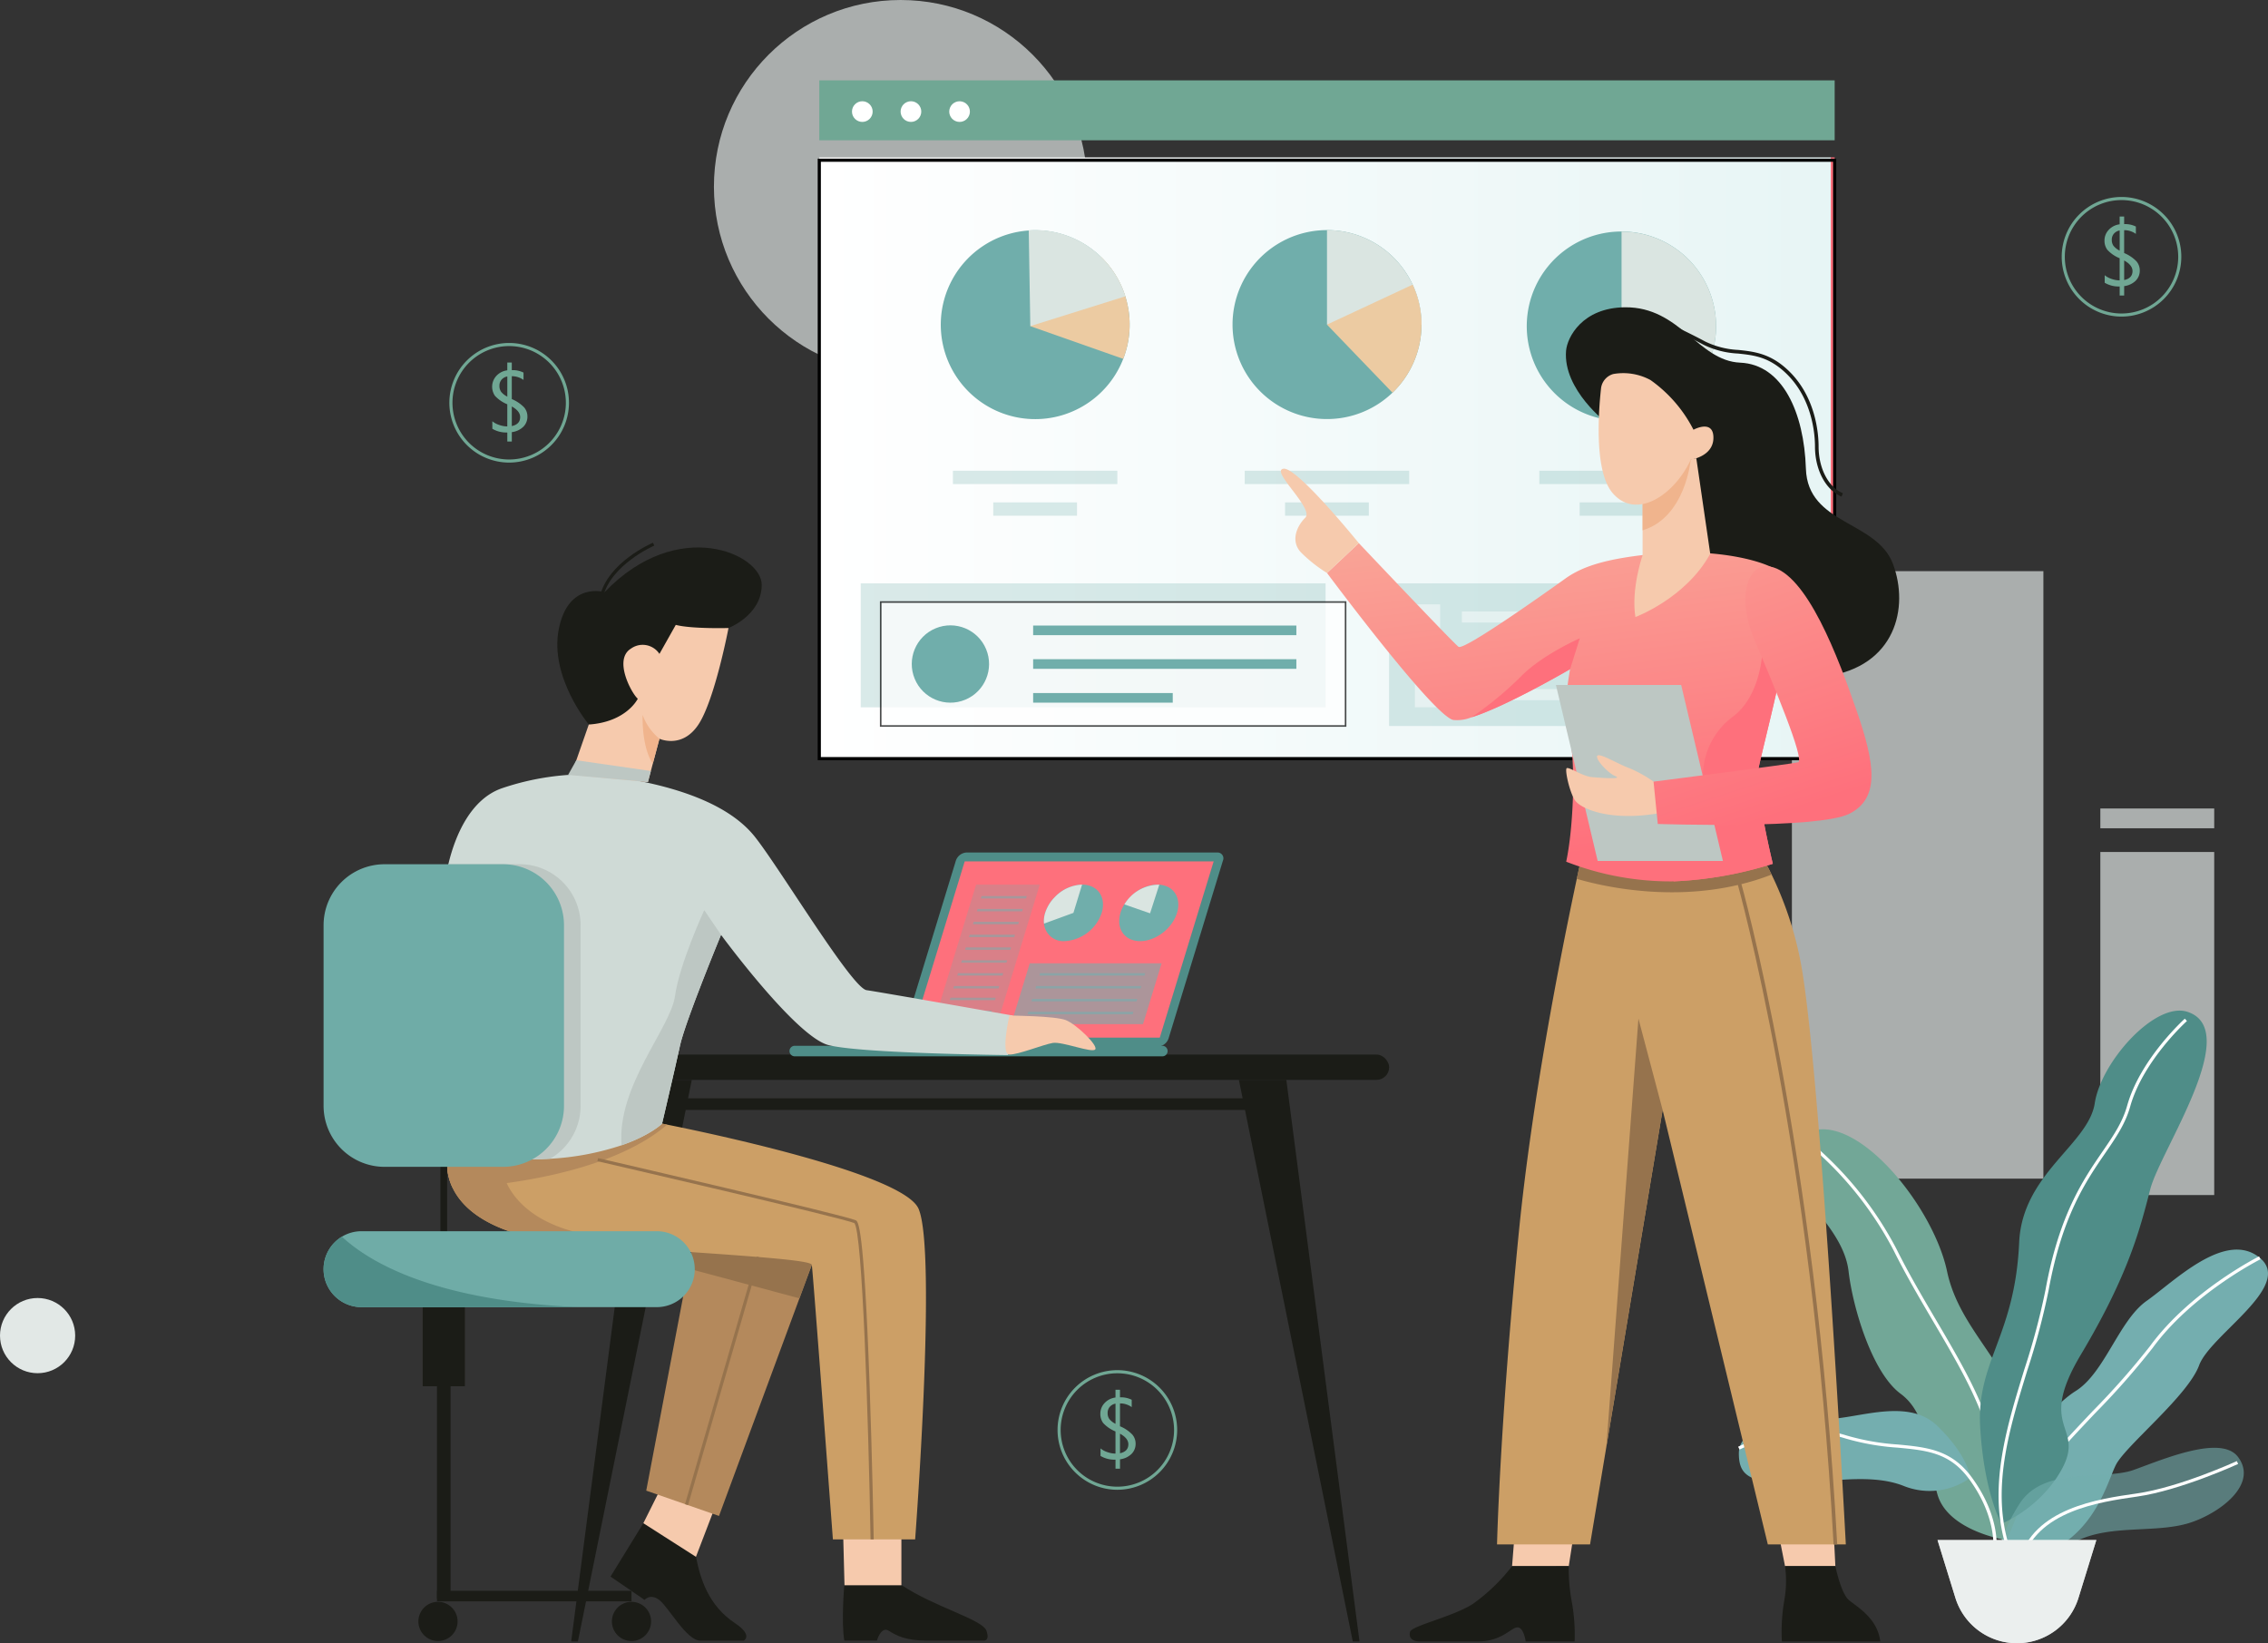 <svg xmlns="http://www.w3.org/2000/svg" xmlns:xlink="http://www.w3.org/1999/xlink" width="398.003" height="288.354" viewBox="0 0 398.003 288.354">
  <rect x="0" y="0" width="398.003" height="288.354" fill="#333333" stroke="none"/>
  <defs>
    <linearGradient id="linear-gradient" y1="0.5" x2="1" y2="0.5" gradientUnits="objectBoundingBox">
      <stop offset="0" stop-color="#fff"/>
      <stop offset="1" stop-color="#e7f5f5"/>
      <stop offset="1" stop-color="#fe707c"/>
    </linearGradient>
    <linearGradient id="linear-gradient-2" x1="-19.448" x2="-18.626" xlink:href="#linear-gradient"/>
    <linearGradient id="linear-gradient-3" x1="0.366" y1="-0.678" x2="0.63" y2="0.904" gradientUnits="objectBoundingBox">
      <stop offset="0" stop-color="#f6c5a7"/>
      <stop offset="1" stop-color="#fe707c"/>
    </linearGradient>
    <linearGradient id="linear-gradient-4" x1="-0.051" y1="-1.185" x2="0.531" y2="0.958" xlink:href="#linear-gradient-3"/>
  </defs>
  <g id="portfolio_management-img" transform="translate(-1147.264 -417.648)">
    <g id="Group_6621" data-name="Group 6621" transform="translate(1509.066 452.213)">
      <path id="Path_15856" data-name="Path 15856" d="M2996.487,611.169a10.495,10.495,0,1,1,10.495-10.495A10.507,10.507,0,0,1,2996.487,611.169Zm0-20.444a9.95,9.95,0,1,0,9.95,9.95A9.961,9.961,0,0,0,2996.487,590.724Z" transform="translate(-2985.992 -590.179)" fill="#70a794"/>
      <g id="Group_6620" data-name="Group 6620" transform="translate(7.512 3.431)">
        <path id="Path_15857" data-name="Path 15857" d="M3026.937,619.516v1.648h-.79v-1.587a4.764,4.764,0,0,1-2.627-.653V617.6a3.561,3.561,0,0,0,1.2.649,4.4,4.4,0,0,0,1.424.262v-3.888a5.956,5.956,0,0,1-2.164-1.485,2.657,2.657,0,0,1-.494-1.606,2.686,2.686,0,0,1,.752-1.9,3.115,3.115,0,0,1,1.906-.961V607.3h.79v1.337a4.2,4.2,0,0,1,2.058.425v1.291a3.455,3.455,0,0,0-2.058-.653v4.01a6.451,6.451,0,0,1,2.161,1.454,2.439,2.439,0,0,1,.581,1.6,2.474,2.474,0,0,1-.725,1.811A3.523,3.523,0,0,1,3026.937,619.516Zm-.79-6.228v-3.539a1.732,1.732,0,0,0-1.01.566,1.577,1.577,0,0,0-.372,1.059,1.775,1.775,0,0,0,.3,1.071A3.275,3.275,0,0,0,3026.147,613.289Zm.79,1.732v3.433q1.466-.319,1.466-1.58Q3028.4,615.825,3026.937,615.02Z" transform="translate(-3023.489 -607.304)" fill="#70a794"/>
      </g>
    </g>
    <g id="Group_6623" data-name="Group 6623" transform="translate(1226.12 477.833)">
      <path id="Path_15858" data-name="Path 15858" d="M1584.161,739.049a10.495,10.495,0,1,1,10.495-10.495A10.507,10.507,0,0,1,1584.161,739.049Zm0-20.444a9.95,9.95,0,1,0,9.95,9.95A9.961,9.961,0,0,0,1584.161,718.605Z" transform="translate(-1573.666 -718.06)" fill="#70a794"/>
      <g id="Group_6622" data-name="Group 6622" transform="translate(7.512 3.431)">
        <path id="Path_15859" data-name="Path 15859" d="M1614.612,747.4v1.648h-.79v-1.587a4.763,4.763,0,0,1-2.628-.653v-1.321a3.562,3.562,0,0,0,1.2.649,4.4,4.4,0,0,0,1.424.262v-3.888a5.964,5.964,0,0,1-2.165-1.485,2.817,2.817,0,0,1,.259-3.509,3.114,3.114,0,0,1,1.906-.961v-1.367h.79v1.337a4.2,4.2,0,0,1,2.058.425v1.291a3.451,3.451,0,0,0-2.058-.653v4.01a6.467,6.467,0,0,1,2.161,1.454,2.442,2.442,0,0,1,.581,1.6,2.474,2.474,0,0,1-.725,1.811A3.524,3.524,0,0,1,1614.612,747.4Zm-.79-6.228V737.63a1.731,1.731,0,0,0-1.01.566,1.578,1.578,0,0,0-.372,1.06,1.775,1.775,0,0,0,.3,1.071A3.276,3.276,0,0,0,1613.822,741.17Zm.79,1.732v3.433q1.466-.319,1.466-1.58Q1616.078,743.706,1614.612,742.9Z" transform="translate(-1611.164 -735.185)" fill="#70a794"/>
      </g>
    </g>
    <g id="Group_6625" data-name="Group 6625" transform="translate(1332.85 658.084)">
      <path id="Path_15860" data-name="Path 15860" d="M2116.907,1638.774a10.495,10.495,0,1,1,10.495-10.494A10.507,10.507,0,0,1,2116.907,1638.774Zm0-20.444a9.95,9.95,0,1,0,9.95,9.95A9.961,9.961,0,0,0,2116.907,1618.33Z" transform="translate(-2106.412 -1617.785)" fill="#70a794"/>
      <g id="Group_6624" data-name="Group 6624" transform="translate(7.512 3.431)">
        <path id="Path_15861" data-name="Path 15861" d="M2147.358,1647.122v1.648h-.79v-1.587a4.766,4.766,0,0,1-2.628-.653v-1.321a3.558,3.558,0,0,0,1.2.649,4.4,4.4,0,0,0,1.424.262v-3.888a5.959,5.959,0,0,1-2.164-1.485,2.657,2.657,0,0,1-.493-1.606,2.688,2.688,0,0,1,.752-1.9,3.113,3.113,0,0,1,1.906-.961v-1.367h.79v1.337a4.2,4.2,0,0,1,2.058.425v1.291a3.45,3.45,0,0,0-2.058-.653v4.01a6.463,6.463,0,0,1,2.16,1.454,2.441,2.441,0,0,1,.581,1.6,2.475,2.475,0,0,1-.725,1.811A3.522,3.522,0,0,1,2147.358,1647.122Zm-.79-6.228v-3.539a1.732,1.732,0,0,0-1.01.566,1.58,1.58,0,0,0-.372,1.059,1.773,1.773,0,0,0,.3,1.071A3.274,3.274,0,0,0,2146.568,1640.894Zm.79,1.732v3.433q1.465-.319,1.465-1.58Q2148.823,1643.431,2147.358,1642.626Z" transform="translate(-2143.91 -1634.91)" fill="#70a794"/>
      </g>
    </g>
    <circle id="Ellipse_13" data-name="Ellipse 13" cx="32.761" cy="32.761" r="32.761" transform="translate(1272.548 417.648)" fill="#e2e8e6" opacity="0.68"/>
    <rect id="Rectangle_631" data-name="Rectangle 631" width="19.985" height="60.199" transform="translate(1515.844 567.155)" fill="#e2e8e6" opacity="0.68"/>
    <rect id="Rectangle_632" data-name="Rectangle 632" width="19.985" height="3.47" transform="translate(1515.844 559.522)" fill="#e2e8e6" opacity="0.68"/>
    <rect id="Rectangle_633" data-name="Rectangle 633" width="44.133" height="106.6" transform="translate(1461.718 517.875)" fill="#e2e8e6" opacity="0.68"/>
    <g id="Group_6626" data-name="Group 6626" transform="translate(1452.28 594.992)">
      <path id="Path_15862" data-name="Path 15862" d="M2934.452,1566.9a20.691,20.691,0,0,1-1.411-10.908c.877-6.144,7.836-15.8,12.915-18.983s7.6-12.4,12.43-15.8,13.826-12.508,19.86-7.571-8.668,13.5-10.644,18.872-12.837,14.044-14.592,17.446S2948.607,1565.7,2934.452,1566.9Z" transform="translate(-2886.704 -1470.267)" fill="#74aeaf"/>
      <path id="Path_15863" data-name="Path 15863" d="M2933.671,1567.928c-.268-5.5,7.947-14.2,15.891-22.617a134.826,134.826,0,0,0,10.067-11.409c7.035-9.653,19.031-15.705,19.152-15.765l.248.5c-.119.06-12,6.054-18.95,15.6a135.124,135.124,0,0,1-10.113,11.463c-7.5,7.944-16,16.947-15.74,22.209Z" transform="translate(-2887.363 -1475.008)" fill="#fff"/>
      <path id="Path_15864" data-name="Path 15864" d="M2746.095,1409.514c-4.677,5.847,8.789,12.718,9.874,22.209.715,6.244,4.087,17.755,9.134,21.486s4.6,11.188,6.462,17.662,12.07,8.01,12.07,8.01a31.157,31.157,0,0,0,2.962-19.969c-2.194-11.082-11.141-16.767-13.347-27.188C2770.534,1418.9,2753.994,1399.64,2746.095,1409.514Z" transform="translate(-2736.584 -1385.974)" fill="#72a797"/>
      <path id="Path_15865" data-name="Path 15865" d="M2792.23,1477.7c-1.756-2.8-1.768-3.074-1.535-4.065.187-.8.534-2.281-.514-7.443-1.393-6.859-5.612-14.026-10.079-21.615-2.351-3.994-4.782-8.124-6.9-12.385a61.23,61.23,0,0,0-16.454-19.832l.328-.448a61.831,61.831,0,0,1,16.624,20.033c2.112,4.244,4.539,8.365,6.885,12.351,4.491,7.63,8.733,14.836,10.145,21.786,1.073,5.281.72,6.783.51,7.68-.185.788-.224.952,1.465,3.644Z" transform="translate(-2745.885 -1390.063)" fill="#fff"/>
      <path id="Path_15866" data-name="Path 15866" d="M2950.822,1303.081c-5.681-1.895-15.2,8.781-16.3,16.023s-12.725,12.358-13.266,24.44c-.741,16.539-7.5,20.8-6.84,32.363s3.73,17.007,3.73,17.007a23.237,23.237,0,0,0,9.491-7.79c6.63-9.71-4-7.735,4.444-21.89s10.424-22.218,12.179-29.021S2960.592,1306.34,2950.822,1303.081Z" transform="translate(-2871.937 -1302.86)" fill="#4f8d88"/>
      <path id="Path_15867" data-name="Path 15867" d="M2703.19,1661.059c-.012-4.946,8.668-6.756,14.1-6.1s15.141-4.169,20.738,1.262,5.76,9.107,5.76,9.107a12.191,12.191,0,0,1-11.659,1.427c-6.61-2.633-15.607-.055-22.245-.549C2704.507,1665.808,2703.2,1664.355,2703.19,1661.059Z" transform="translate(-2703.061 -1583.341)" fill="#74aeaf"/>
      <path id="Path_15868" data-name="Path 15868" d="M2973.16,1687.374c-2.983-3.944-13.174.453-18.323,2.3s-15.689-.7-19.939,5.835-3.594,10.159-3.594,10.159a17.135,17.135,0,0,0,12.2-2.708c5.86-4.036,14.685-2.01,21.047-3.965C2969.709,1697.411,2976.864,1692.269,2973.16,1687.374Z" transform="translate(-2885.445 -1609.066)" fill="#74aeaf" opacity="0.59"/>
      <path id="Path_15869" data-name="Path 15869" d="M2931.765,1401.775c-2.794-10.043.38-20.359,3.449-30.335a124.27,124.27,0,0,0,3.717-13.979c2.39-13.142,6.612-19.3,10-24.245,1.877-2.737,3.5-5.1,4.321-8.038,2.3-8.212,10.044-15.2,10.122-15.274l.37.414c-.077.068-7.7,6.955-9.957,15.009-.848,3.026-2.493,5.425-4.4,8.2-3.362,4.9-7.547,11.005-9.916,24.03a124.573,124.573,0,0,1-3.733,14.043c-3.046,9.9-6.2,20.137-3.445,30.024Z" transform="translate(-2884.982 -1308.493)" fill="#fff"/>
      <path id="Path_15870" data-name="Path 15870" d="M2747.817,1691.844l-.546-.1c.011-.058,1.011-5.9-4.222-13.006-3.389-4.6-7.406-4.981-12.49-5.465a42.459,42.459,0,0,1-9.205-1.621c-9.105-2.893-18.457,1.907-18.55,1.956l-.257-.492c.095-.05,9.646-4.958,18.975-1.994a41.975,41.975,0,0,0,9.089,1.6c5.017.478,9.349.891,12.885,5.689C2748.882,1685.716,2747.863,1691.6,2747.817,1691.844Z" transform="translate(-2702.547 -1596.582)" fill="#fff"/>
      <path id="Path_15871" data-name="Path 15871" d="M2949.124,1715.094l-.535-.147c2.543-9.247,13.869-10.865,20.636-11.831,7.552-1.079,17.489-5.637,17.588-5.683l.233.5c-.1.046-10.11,4.638-17.742,5.728C2962.671,1704.613,2951.571,1706.2,2949.124,1715.094Z" transform="translate(-2899.297 -1618.384)" fill="#fff"/>
      <path id="Path_15872" data-name="Path 15872" d="M2891.155,1784.707h0a11.305,11.305,0,0,1-10.8-7.967l-3.134-10.137h27.869l-3.133,10.137A11.306,11.306,0,0,1,2891.155,1784.707Z" transform="translate(-2842.227 -1673.696)" fill="#fff"/>
      <path id="Path_15873" data-name="Path 15873" d="M2891.155,1784.707h0a11.305,11.305,0,0,1-10.8-7.967l-3.134-10.137h27.869l-3.133,10.137A11.306,11.306,0,0,1,2891.155,1784.707Z" transform="translate(-2842.227 -1673.696)" fill="#e2e8e6" opacity="0.68"/>
    </g>
    <g id="Group_6660" data-name="Group 6660" transform="translate(1290.761 431.749)">
      <g id="Group_6631" data-name="Group 6631" transform="translate(0 0)">
        <rect id="Rectangle_634" data-name="Rectangle 634" width="178.182" height="105.506" transform="translate(0.278 13.516)" fill="url(#linear-gradient)"/>
        <path id="Path_15874" data-name="Path 15874" d="M2075.06,662.167H1896.323V556.606H2075.06Zm-178.182-.555h177.627V557.161H1896.878Z" transform="translate(-1896.323 -542.868)"/>
        <rect id="Rectangle_635" data-name="Rectangle 635" width="178.184" height="10.516" transform="translate(0.278)" fill="#70a794"/>
        <g id="Group_6630" data-name="Group 6630" transform="translate(5.264 2.915)">
          <g id="Group_6627" data-name="Group 6627" transform="translate(17.45 0.383)">
            <circle id="Ellipse_14" data-name="Ellipse 14" cx="1.813" cy="1.813" r="1.813" transform="matrix(0.23, -0.973, 0.973, 0.23, 0, 3.53)" fill="#fff"/>
          </g>
          <g id="Group_6628" data-name="Group 6628" transform="translate(8.728 0.195)">
            <circle id="Ellipse_15" data-name="Ellipse 15" cx="1.813" cy="1.813" r="1.813" transform="matrix(0.924, -0.383, 0.383, 0.924, 0, 1.388)" fill="#fff"/>
          </g>
          <g id="Group_6629" data-name="Group 6629" transform="translate(0 0)">
            <circle id="Ellipse_16" data-name="Ellipse 16" cx="1.813" cy="1.813" r="1.813" transform="translate(0 2.564) rotate(-45)" fill="#fff"/>
          </g>
        </g>
      </g>
      <g id="Group_6637" data-name="Group 6637" transform="translate(21.566 26.273)">
        <g id="Group_6635" data-name="Group 6635">
          <g id="Group_6634" data-name="Group 6634">
            <path id="Path_15875" data-name="Path 15875" d="M2025.522,651.59a16.57,16.57,0,1,1,7.99-5.463A16.585,16.585,0,0,1,2025.522,651.59Z" transform="translate(-2003.971 -619.173)" fill="#70aeab"/>
            <g id="Group_6632" data-name="Group 6632" transform="translate(15.741 4.686)">
              <path id="Path_15876" data-name="Path 15876" d="M2098.849,660.476l-16.308-5.742,11.862-12.17.641.1a16.6,16.6,0,0,1,3.806,17.815Z" transform="translate(-2082.541 -642.564)" fill="#eccba2"/>
            </g>
            <g id="Group_6633" data-name="Group 6633" transform="translate(15.465 0)">
              <path id="Path_15877" data-name="Path 15877" d="M2098.115,630.8l-16.675,5.227-.276-16.817A16.591,16.591,0,0,1,2098.115,630.8Z" transform="translate(-2081.163 -619.174)" fill="#dae5e1"/>
            </g>
          </g>
        </g>
        <g id="Group_6636" data-name="Group 6636" transform="translate(2.162 42.233)">
          <rect id="Rectangle_636" data-name="Rectangle 636" width="28.856" height="2.339" fill="#70aeab" opacity="0.26"/>
          <rect id="Rectangle_637" data-name="Rectangle 637" width="14.701" height="2.339" transform="translate(7.077 5.555)" fill="#70aeab" opacity="0.26"/>
        </g>
      </g>
      <g id="Group_6643" data-name="Group 6643" transform="translate(72.783 26.277)">
        <g id="Group_6641" data-name="Group 6641">
          <g id="Group_6640" data-name="Group 6640">
            <path id="Path_15878" data-name="Path 15878" d="M2292.792,635.781a16.579,16.579,0,1,1-2.821-9.258,16.548,16.548,0,0,1,2.821,9.258Z" transform="translate(-2259.62 -619.195)" fill="#70aeab"/>
            <g id="Group_6638" data-name="Group 6638" transform="translate(16.587)">
              <path id="Path_15879" data-name="Path 15879" d="M2359,635.78h-16.586V619.194A16.586,16.586,0,0,1,2359,635.78Z" transform="translate(-2342.412 -619.194)" fill="#dae5e1"/>
            </g>
            <g id="Group_6639" data-name="Group 6639" transform="translate(16.586 9.572)">
              <path id="Path_15880" data-name="Path 15880" d="M2358.994,673.985a16.532,16.532,0,0,1-5.086,11.95l-11.5-11.95,15.034-7.014A16.513,16.513,0,0,1,2358.994,673.985Z" transform="translate(-2342.408 -666.971)" fill="#eccba2"/>
            </g>
          </g>
        </g>
        <g id="Group_6642" data-name="Group 6642" transform="translate(2.158 42.229)">
          <rect id="Rectangle_638" data-name="Rectangle 638" width="28.856" height="2.339" fill="#70aeab" opacity="0.26"/>
          <rect id="Rectangle_639" data-name="Rectangle 639" width="14.701" height="2.339" transform="translate(7.077 5.555)" fill="#70aeab" opacity="0.26"/>
        </g>
      </g>
      <g id="Group_6649" data-name="Group 6649" transform="translate(124.477 26.543)">
        <g id="Group_6647" data-name="Group 6647">
          <g id="Group_6646" data-name="Group 6646">
            <path id="Path_15881" data-name="Path 15881" d="M2550.821,637.109a16.513,16.513,0,0,1-.859,5.278c-.1.29-.2.577-.316.859a16.609,16.609,0,1,1,1.174-6.136Z" transform="translate(-2517.65 -620.523)" fill="#70aeab"/>
            <g id="Group_6644" data-name="Group 6644" transform="translate(16.586)">
              <path id="Path_15882" data-name="Path 15882" d="M2616.165,642.386a16.585,16.585,0,0,0-15.727-21.863v16.586l15.411,6.136Z" transform="translate(-2600.438 -620.523)" fill="#dae5e1"/>
            </g>
            <g id="Group_6645" data-name="Group 6645" transform="translate(16.586 16.586)">
              <path id="Path_15883" data-name="Path 15883" d="M2616.165,708.588l-15.727-5.278V719.9a16.583,16.583,0,0,0,15.411-10.45Z" transform="translate(-2600.438 -703.31)" fill="#eccba2"/>
            </g>
          </g>
        </g>
        <g id="Group_6648" data-name="Group 6648" transform="translate(2.158 41.963)">
          <rect id="Rectangle_640" data-name="Rectangle 640" width="28.856" height="2.339" fill="#70aeab" opacity="0.26"/>
          <rect id="Rectangle_641" data-name="Rectangle 641" width="14.701" height="2.339" transform="translate(7.077 5.555)" fill="#70aeab" opacity="0.26"/>
        </g>
      </g>
      <rect id="Rectangle_642" data-name="Rectangle 642" width="81.58" height="21.751" transform="translate(7.548 88.269)" fill="#70aeab" opacity="0.26"/>
      <rect id="Rectangle_643" data-name="Rectangle 643" width="57.376" height="25.026" transform="translate(100.273 88.269)" fill="#70aeab" opacity="0.26"/>
      <g id="Group_6650" data-name="Group 6650" transform="translate(10.917 91.405)" opacity="0.72">
        <rect id="Rectangle_644" data-name="Rectangle 644" width="81.58" height="21.751" transform="translate(0.139 0.139)" fill="#fff"/>
        <path id="Path_15884" data-name="Path 15884" d="M2032.673,966.31h-81.857V944.281h81.857Zm-81.58-.278h81.3V944.558h-81.3Z" transform="translate(-1950.816 -944.281)" fill="#060707"/>
      </g>
      <circle id="Ellipse_17" data-name="Ellipse 17" cx="6.783" cy="6.783" r="6.783" transform="translate(14.426 98.749) rotate(-22.5)" fill="#70aeab"/>
      <rect id="Rectangle_645" data-name="Rectangle 645" width="46.192" height="1.688" transform="translate(37.805 95.67)" fill="#70aeab"/>
      <rect id="Rectangle_646" data-name="Rectangle 646" width="46.192" height="1.688" transform="translate(37.805 101.575)" fill="#70aeab"/>
      <rect id="Rectangle_647" data-name="Rectangle 647" width="24.499" height="1.688" transform="translate(37.805 107.514)" fill="#70aeab"/>
      <g id="Group_6653" data-name="Group 6653" transform="translate(104.799 91.953)">
        <g id="Group_6652" data-name="Group 6652" transform="translate(8.246 1.248)" opacity="0.46">
          <g id="Group_6651" data-name="Group 6651">
            <rect id="Rectangle_648" data-name="Rectangle 648" width="39.289" height="1.934" fill="#fff"/>
          </g>
        </g>
        <rect id="Rectangle_649" data-name="Rectangle 649" width="4.431" height="4.431" fill="#fff" opacity="0.46"/>
      </g>
      <g id="Group_6656" data-name="Group 6656" transform="translate(104.799 98.749)">
        <g id="Group_6655" data-name="Group 6655" transform="translate(8.246 1.248)" opacity="0.46">
          <g id="Group_6654" data-name="Group 6654">
            <rect id="Rectangle_650" data-name="Rectangle 650" width="39.289" height="1.934" fill="#fff"/>
          </g>
        </g>
        <rect id="Rectangle_651" data-name="Rectangle 651" width="4.431" height="4.431" fill="#fff" opacity="0.46"/>
      </g>
      <g id="Group_6659" data-name="Group 6659" transform="translate(104.799 105.583)">
        <g id="Group_6658" data-name="Group 6658" transform="translate(8.246 1.248)" opacity="0.46">
          <g id="Group_6657" data-name="Group 6657">
            <rect id="Rectangle_652" data-name="Rectangle 652" width="39.289" height="1.934" fill="#fff"/>
          </g>
        </g>
        <rect id="Rectangle_653" data-name="Rectangle 653" width="4.431" height="4.431" fill="#fff" opacity="0.46"/>
      </g>
    </g>
    <path id="Path_15885" data-name="Path 15885" d="M1693.221,1363.521l-12.838,98.54h1.18l19.986-98.54Z" transform="translate(-432.883 -756.377)" fill="#1b1c17"/>
    <rect id="Rectangle_654" data-name="Rectangle 654" width="132.961" height="4.441" rx="2.22" transform="translate(1258.082 602.704)" fill="#1b1c17"/>
    <path id="Path_15886" data-name="Path 15886" d="M2273.58,1363.521l12.839,98.54h-1.18l-19.986-98.54Z" transform="translate(-900.581 -756.377)" fill="#1b1c17"/>
    <rect id="Rectangle_655" data-name="Rectangle 655" width="101.872" height="2.036" transform="translate(1265.715 610.383)" fill="#1b1c17"/>
    <path id="Path_15887" data-name="Path 15887" d="M1720.611,1751.822l-5.76,9.368,5.968,4.092s.972-1.182,2.568,0,4.788,7.15,7.217,7.15h7.632s1.68-.924-1.526-3.053c-4.719-3.134-6.105-7.842-6.869-11.659Z" transform="translate(-460.446 -1066.885)" fill="#1b1c17"/>
    <path id="Path_15888" data-name="Path 15888" d="M1743.6,1723.014l3.607-7.217,8.813,4.788-3.191,8.328Z" transform="translate(-483.436 -1038.077)" fill="#f6caad"/>
    <path id="Path_15889" data-name="Path 15889" d="M1776.48,1501.428l-3.467,9.377-14.115,38.184-12.769-4.441,7.409-38.967,1.1-5.818Z" transform="translate(-485.459 -865.323)" fill="#b4895c"/>
    <path id="Path_15890" data-name="Path 15890" d="M1806.052,1501.428l-3.467,9.377-19.475-5.224,1.1-5.818Z" transform="translate(-515.03 -865.323)" fill="#96734d"/>
    <path id="Path_15891" data-name="Path 15891" d="M1918.618,1806.192s-.557,6.352,0,9.708h5.727s.716-2.574,2.068-1.731,2.943,1.731,6.682,1.731h9.864s1.291.243.606-1.731-9.134-4.158-14.844-7.977Z" transform="translate(-623.193 -1110.362)" fill="#1b1c17"/>
    <path id="Path_15892" data-name="Path 15892" d="M1928.639,1762.714v-10.893h-10.268l.285,10.893Z" transform="translate(-623.193 -1066.884)" fill="#f6caad"/>
    <path id="Path_15893" data-name="Path 15893" d="M1676.527,905.02s-6.374-1.943-8.039,6.477,5.264,16.747,5.264,16.747l8.142,1.481,16.378-18.413s5.829-2.221,5.829-7.587S1689.434,891.587,1676.527,905.02Z" transform="translate(-423.165 -383.463)" fill="#1b1c17"/>
    <g id="Group_6683" data-name="Group 6683" transform="translate(1285.81 567.245)">
      <g id="Group_6682" data-name="Group 6682" transform="translate(19.593 0)">
        <path id="Path_15894" data-name="Path 15894" d="M1970.468,1198.421h44a2.1,2.1,0,0,0,1.87-1.432l9.536-31.193a1.023,1.023,0,0,0-.994-1.432h-44a2.1,2.1,0,0,0-1.87,1.432l-9.537,31.193A1.023,1.023,0,0,0,1970.468,1198.421Z" transform="translate(-1969.408 -1164.364)" fill="#4f8d88"/>
        <path id="Path_15895" data-name="Path 15895" d="M1977.863,1203.1h43.691l9.456-30.928h-43.691Z" transform="translate(-1976.169 -1170.608)" fill="url(#linear-gradient-2)"/>
        <path id="Path_15896" data-name="Path 15896" d="M2008.891,1216.958h-11.169l7.485-24.483h11.169Z" transform="translate(-1992.05 -1186.843)" fill="#70aeab" opacity="0.26"/>
        <g id="Group_6663" data-name="Group 6663" transform="translate(38.265 5.632)">
          <g id="Group_6662" data-name="Group 6662">
            <path id="Path_15897" data-name="Path 15897" d="M2162.666,1202.169c2.363.819,5.591-.635,7.21-3.249s1.014-5.4-1.349-6.216a4.181,4.181,0,0,0-1.081-.216,6.518,6.518,0,0,0-4.255,1.419,7.607,7.607,0,0,0-1.874,2.047,5.447,5.447,0,0,0-.893,3.28,3.6,3.6,0,0,0,.352,1.3A3.228,3.228,0,0,0,2162.666,1202.169Z" transform="translate(-2160.409 -1192.475)" fill="#70aeab"/>
            <g id="Group_6661" data-name="Group 6661" transform="translate(0.908)">
              <path id="Path_15898" data-name="Path 15898" d="M2164.94,1195.953l4.509,1.563,1.62-5.029A7.126,7.126,0,0,0,2164.94,1195.953Z" transform="translate(-2164.94 -1192.475)" fill="#dae5e1"/>
            </g>
          </g>
        </g>
        <g id="Group_6666" data-name="Group 6666" transform="translate(25.047 5.633)">
          <g id="Group_6665" data-name="Group 6665">
            <path id="Path_15899" data-name="Path 15899" d="M2094.657,1197.442a4.751,4.751,0,0,0-.205,1.886,3.41,3.41,0,0,0,3.649,3.073,7.28,7.28,0,0,0,6.475-4.959c.838-2.739-.7-4.96-3.442-4.96a6.967,6.967,0,0,0-4.787,2.192A6.89,6.89,0,0,0,2094.657,1197.442Z" transform="translate(-2094.43 -1192.482)" fill="#70aeab"/>
            <g id="Group_6664" data-name="Group 6664">
              <path id="Path_15900" data-name="Path 15900" d="M2094.657,1197.442a4.751,4.751,0,0,0-.205,1.886l5.165-1.886,1.517-4.96a6.967,6.967,0,0,0-4.787,2.192A6.89,6.89,0,0,0,2094.657,1197.442Z" transform="translate(-2094.43 -1192.482)" fill="#dae5e1"/>
            </g>
          </g>
        </g>
        <path id="Path_15901" data-name="Path 15901" d="M2065.777,1272.074h23.139l3.263-10.675H2069.04Z" transform="translate(-2046.47 -1241.959)" fill="#74aeaf" opacity="0.59"/>
        <g id="Group_6671" data-name="Group 6671" transform="translate(22.178 21.172)" opacity="0.59">
          <g id="Group_6667" data-name="Group 6667" transform="translate(0 6.786)">
            <path id="Path_15902" data-name="Path 15902" d="M2080.111,1304.343h18.454l.13-.424H2080.24Z" transform="translate(-2080.111 -1303.918)" fill="#74aeaf"/>
          </g>
          <g id="Group_6668" data-name="Group 6668" transform="translate(0.692 4.524)">
            <path id="Path_15903" data-name="Path 15903" d="M2083.563,1293.051h18.454l.13-.424h-18.454Z" transform="translate(-2083.563 -1292.627)" fill="#74aeaf"/>
          </g>
          <g id="Group_6669" data-name="Group 6669" transform="translate(1.383 2.262)">
            <path id="Path_15904" data-name="Path 15904" d="M2087.015,1281.76h18.454l.13-.424h-18.454Z" transform="translate(-2087.015 -1281.336)" fill="#74aeaf"/>
          </g>
          <g id="Group_6670" data-name="Group 6670" transform="translate(2.075)">
            <path id="Path_15905" data-name="Path 15905" d="M2090.467,1270.468h18.454l.13-.424H2090.6Z" transform="translate(-2090.467 -1270.044)" fill="#74aeaf"/>
          </g>
        </g>
        <g id="Group_6672" data-name="Group 6672" transform="translate(11.906 14.421)" opacity="0.51">
          <path id="Path_15906" data-name="Path 15906" d="M2028.836,1236.771h7.945l.129-.424h-7.945Z" transform="translate(-2028.836 -1236.347)" fill="#74aeaf"/>
        </g>
        <g id="Group_6673" data-name="Group 6673" transform="translate(12.597 12.159)" opacity="0.51">
          <path id="Path_15907" data-name="Path 15907" d="M2032.288,1225.479h7.945l.13-.424h-7.945Z" transform="translate(-2032.288 -1225.055)" fill="#74aeaf"/>
        </g>
        <g id="Group_6674" data-name="Group 6674" transform="translate(13.289 9.897)" opacity="0.51">
          <path id="Path_15908" data-name="Path 15908" d="M2035.74,1214.188h7.945l.13-.424h-7.945Z" transform="translate(-2035.74 -1213.764)" fill="#74aeaf"/>
        </g>
        <g id="Group_6675" data-name="Group 6675" transform="translate(13.981 7.635)" opacity="0.51">
          <path id="Path_15909" data-name="Path 15909" d="M2039.192,1202.9h7.945l.129-.424h-7.945Z" transform="translate(-2039.192 -1202.472)" fill="#74aeaf"/>
        </g>
        <g id="Group_6676" data-name="Group 6676" transform="translate(9.15 23.434)" opacity="0.51">
          <path id="Path_15910" data-name="Path 15910" d="M2015.082,1281.76h7.945l.13-.424h-7.945Z" transform="translate(-2015.082 -1281.336)" fill="#74aeaf"/>
        </g>
        <g id="Group_6677" data-name="Group 6677" transform="translate(9.842 21.172)" opacity="0.51">
          <path id="Path_15911" data-name="Path 15911" d="M2018.533,1270.468h7.945l.13-.424h-7.945Z" transform="translate(-2018.533 -1270.044)" fill="#74aeaf"/>
        </g>
        <g id="Group_6678" data-name="Group 6678" transform="translate(10.533 18.91)" opacity="0.51">
          <path id="Path_15912" data-name="Path 15912" d="M2021.986,1259.177h7.945l.129-.424h-7.945Z" transform="translate(-2021.986 -1258.753)" fill="#74aeaf"/>
        </g>
        <g id="Group_6679" data-name="Group 6679" transform="translate(7.832 27.746)" opacity="0.51">
          <path id="Path_15913" data-name="Path 15913" d="M2008.5,1303.284h7.945l.13-.424h-7.945Z" transform="translate(-2008.501 -1302.86)" fill="#74aeaf"/>
        </g>
        <g id="Group_6680" data-name="Group 6680" transform="translate(8.523 25.484)" opacity="0.51">
          <path id="Path_15914" data-name="Path 15914" d="M2011.953,1291.993h7.945l.13-.424h-7.945Z" transform="translate(-2011.953 -1291.568)" fill="#74aeaf"/>
        </g>
        <g id="Group_6681" data-name="Group 6681" transform="translate(11.225 16.648)" opacity="0.51">
          <path id="Path_15915" data-name="Path 15915" d="M2025.438,1247.886h7.945l.13-.424h-7.945Z" transform="translate(-2025.438 -1247.462)" fill="#74aeaf"/>
        </g>
      </g>
      <path id="Path_15916" data-name="Path 15916" d="M1872.537,1335.507h64.5a.927.927,0,0,0,.927-.927h0a.927.927,0,0,0-.927-.927h-64.5a.927.927,0,0,0-.927.927h0A.927.927,0,0,0,1872.537,1335.507Z" transform="translate(-1871.61 -1299.737)" fill="#4f8d88"/>
    </g>
    <rect id="Rectangle_656" data-name="Rectangle 656" width="2.383" height="55.054" transform="translate(1223.95 643.138)" fill="#1b1c17"/>
    <rect id="Rectangle_657" data-name="Rectangle 657" width="7.401" height="17.765" transform="translate(1221.442 643.138)" fill="#1b1c17"/>
    <rect id="Rectangle_658" data-name="Rectangle 658" width="34.131" height="1.851" transform="translate(1223.951 696.804)" fill="#1b1c17"/>
    <circle id="Ellipse_18" data-name="Ellipse 18" cx="3.44" cy="3.44" r="3.44" transform="translate(1220.685 698.736)" fill="#1b1c17"/>
    <circle id="Ellipse_19" data-name="Ellipse 19" cx="3.44" cy="3.44" r="3.44" transform="translate(1254.642 698.736)" fill="#1b1c17"/>
    <path id="Path_15918" data-name="Path 15918" d="M1653.8,1474.816h-14.434s-3.514-47.25-3.7-48.174c-.175-.891-11.483-1.6-36.874-3.3l-3.1-.206c-15.353-1.03-21.01-5.849-23.009-9.915a9.908,9.908,0,0,1-1.013-3.842,7.673,7.673,0,0,1,.15-2.157l37.565-5.366.891.175c6.09,1.216,41.418,8.51,44.124,14.767C1657.643,1424.293,1653.8,1474.816,1653.8,1474.816Z" transform="translate(-345.941 -787.034)" fill="#cc9f66"/>
    <path id="Path_15919" data-name="Path 15919" d="M1598.851,1453.37l-3.1-.205c-15.353-1.03-21.01-5.849-23.009-9.915a9.908,9.908,0,0,1-1.013-3.842l9.957,1.544s1.666,8.283,15.361,10.526C1599.947,1451.952,1600.222,1452.618,1598.851,1453.37Z" transform="translate(-345.999 -817.06)" fill="#b4895c"/>
    <path id="Path_15920" data-name="Path 15920" d="M1610.273,1402.034c-10.3,8.866-30.331,10.781-37.593,11.189a9.311,9.311,0,0,1-.863-6l37.565-5.366Z" transform="translate(-345.935 -787.034)" fill="#b4895c"/>
    <path id="Path_15921" data-name="Path 15921" d="M1667.485,1144.987s-25.768-.277-31.506-1.757-18.845-19.344-18.845-19.344-6.276,15.181-7.2,19.436-3.148,13.7-3.148,13.7-2.032,2.032-7.111,3.792a47.968,47.968,0,0,1-12.544,2.368,88.235,88.235,0,0,1-17.909-.794s-1.11-40.9-.741-45.893a32.876,32.876,0,0,1,.8-5c1.227-5.177,3.966-11.431,9.382-13.324a46.068,46.068,0,0,1,17.024-2.406c14.24,1.74,23.134,5.552,27.389,10.917,4.461,5.624,17.01,26.544,19.6,26.913s25.643,4.453,25.643,4.453S1668.964,1142.4,1667.485,1144.987Z" transform="translate(-343.339 -542.193)" fill="#cfdad6"/>
    <path id="Path_15922" data-name="Path 15922" d="M1592.49,1185.333v31.7a10.7,10.7,0,0,1-5.36,9.277,88.2,88.2,0,0,1-17.909-.794s-1.11-40.9-.741-45.893a32.87,32.87,0,0,1,.8-5h12.51A10.7,10.7,0,0,1,1592.49,1185.333Z" transform="translate(-343.339 -605.328)" fill="#bdc7c3"/>
    <path id="Path_15923" data-name="Path 15923" d="M2061.438,1307.176s8.05.063,9.9.8,5.639,4.386,5.176,5.127-5.784-1.4-7.466-1.119-6.034,2.064-7.61,2.036S2061.438,1307.176,2061.438,1307.176Z" transform="translate(-737.038 -711.32)" fill="#f6caad"/>
    <path id="Path_15924" data-name="Path 15924" d="M1708.046,965.5s-2.4,12.585-5.274,16.932-6.845,2.5-6.845,2.5l-1.158,4.352-.863,3.248-13.452-1.293,3.073-8.8c6.662-.461,8.6-4.533,8.6-4.533-1.019-.833-4.35-6.848-1.2-8.791a3.518,3.518,0,0,1,5,.927l2.867-5.091C1701.57,965.682,1708.046,965.5,1708.046,965.5Z" transform="translate(-432.94 -437.648)" fill="#f6caad"/>
    <path id="Path_15925" data-name="Path 15925" d="M2496.588,981.8" transform="translate(-1085.57 -451.132)" fill="none" stroke="#000" stroke-miterlimit="10" stroke-width="1"/>
    <rect id="Rectangle_659" data-name="Rectangle 659" width="1.181" height="19.616" transform="translate(1224.551 616.49)" fill="#1b1c17"/>
    <path id="Path_15926" data-name="Path 15926" d="M1751.27,1498.962c-.38-21.619-1.454-54.243-2.857-55.512-1.967-.891-44.65-10.761-45.081-10.861l.125-.541c1.761.407,43.168,9.982,45.205,10.908.427.194,1.428.649,2.426,28.464.49,13.665.734,27.395.736,27.532Z" transform="translate(-451.235 -811.175)" fill="#96734d"/>
    <rect id="Rectangle_660" data-name="Rectangle 660" width="45.242" height="0.555" transform="translate(1267.474 681.605) rotate(-73.83)" fill="#96734d"/>
    <path id="Path_15927" data-name="Path 15927" d="M1677.69,1086.124l1.437-2.568,13.083,1.886-.515,1.938Z" transform="translate(-430.73 -532.499)" fill="#bdc7c3"/>
    <path id="Path_15928" data-name="Path 15928" d="M1741.745,1219.163s-6.276,15.181-7.2,19.436-3.148,13.7-3.148,13.7-2.032,2.032-7.112,3.792c-.821-10.454,8.594-20.541,9.38-26.184s5.135-15.078,5.135-15.078Z" transform="translate(-467.949 -637.469)" fill="#bdc7c3"/>
    <path id="Path_15929" data-name="Path 15929" d="M1745.855,1047.992l-1.157,4.352s-1.874-2.224-1.8-8.538A9.733,9.733,0,0,0,1745.855,1047.992Z" transform="translate(-482.869 -500.713)" fill="#f0b48d"/>
    <path id="Path_15930" data-name="Path 15930" d="M1706.068,902.58l-.541-.127c1.4-5.989,9-9.306,9.321-9.444l.219.51C1714.991,893.552,1707.408,896.865,1706.068,902.58Z" transform="translate(-452.991 -380.127)" fill="#1b1c17"/>
    <g id="Group_6684" data-name="Group 6684" transform="translate(1372.046 471.569)">
      <path id="Path_15931" data-name="Path 15931" d="M2514.487,1769.762l.769-4.934-10.345.265-.372,4.669Z" transform="translate(-2463.974 -1548.855)" fill="#f6caad"/>
      <path id="Path_15932" data-name="Path 15932" d="M2737.3,1757.281l1.273,6.446h8.833l-.318-6.446Z" transform="translate(-2650.107 -1542.82)" fill="#f6caad"/>
      <path id="Path_15933" data-name="Path 15933" d="M2552.576,1253.918h-13.688l-18.462-76.235-12.732,76.235h-16.326s.478-20.862,3.82-54.7c2.272-23,7.235-48.275,10.179-62.1.312-1.455.6-2.779.859-3.963.9-4.119,1.468-6.516,1.468-6.516l23.873-2.123a33.172,33.172,0,0,1,3.527,4.31,54.294,54.294,0,0,1,4.456,7.544,61.672,61.672,0,0,1,5.068,15.2C2548.119,1169.407,2552.576,1253.918,2552.576,1253.918Z" transform="translate(-2453.442 -1036.83)" fill="#cc9f66"/>
      <path id="Path_15934" data-name="Path 15934" d="M2595.428,1152.253c-14.779,5.761-30.036,1.977-34.183.748.312-1.455.6-2.779.859-3.963l2.343-4.342s15.4-.729,26.525.013A54.307,54.307,0,0,1,2595.428,1152.253Z" transform="translate(-2509.32 -1052.704)" fill="#96734d"/>
      <path id="Path_15935" data-name="Path 15935" d="M2596.981,1325.911l-4.244-16.021-5.635,75.172Z" transform="translate(-2529.996 -1185.059)" fill="#96734d"/>
      <path id="Path_15936" data-name="Path 15936" d="M2442.8,1789.455a31.727,31.727,0,0,0,.557,6.366,32.656,32.656,0,0,1,.478,6.842h-8.594s-.319-2.465-1.433-2.465-2.705,2.465-6.923,2.465h-10.425s-1.91,0-1.512-1.669c.258-1.084,7.48-2.627,11.061-4.934a32.71,32.71,0,0,0,6.844-6.6Z" transform="translate(-2392.29 -1568.548)" fill="#1b1c17"/>
      <path id="Path_15937" data-name="Path 15937" d="M2741.262,1789.455h8.833s.955,4.775,2.388,5.968,5.013,3.18,5.49,7.24h-17.267a32.548,32.548,0,0,1,.4-7.081A19.3,19.3,0,0,0,2741.262,1789.455Z" transform="translate(-2652.792 -1568.548)" fill="#1b1c17"/>
      <path id="Path_15938" data-name="Path 15938" d="M2551.714,694.436c-.561,6.876,7.238,12.733,7.238,12.733l11.253,19.258s14.848,26.9,27.1,25.146,14.642-12.1,11.777-19.735-14.96-6.855-15.279-16.717-4.1-18.287-11.521-18.606-10.548-9.8-20.215-9.718C2554.564,686.859,2551.906,692.08,2551.714,694.436Z" transform="translate(-2501.674 -686.796)" fill="#1b1c17"/>
      <path id="Path_15939" data-name="Path 15939" d="M2418.236,932.659c-.8,3.661,2.467,16.963,2.467,16.963a67.124,67.124,0,0,1-17.463,3.084c-.111,0-.22.006-.331.006a50.436,50.436,0,0,1-18.462-3.454c1.471-6.917,1.639-19.624.366-22.489s.318-11.3.318-11.3-11.195,6.548-17.322,8.454c0,0-.007.006-.01.006a6.712,6.712,0,0,1-3.2.452c-3.661-.955-22.122-25.783-22.122-25.783l5.57-5.252s16.552,17.507,17.507,18.2,15.438-9.61,18.78-12,7.907-3.5,14.8-4.243c11.778-1.273,21.327,1.378,23.078,3.448s2.387,4.456.8,12.793S2419.031,929,2418.236,932.659Z" transform="translate(-2334.381 -851.967)" fill="url(#linear-gradient-3)"/>
      <path id="Path_15940" data-name="Path 15940" d="M2663.235,1022.284a67.128,67.128,0,0,1-17.463,3.084c7.274-4.883,6.366-12.035,5.551-15.591a12.914,12.914,0,0,1,4.845-13.264c5.058-3.712,5.256-11.65,5.256-11.65l4.119-.649c-1.592,8.333-3.979,17.446-4.775,21.107S2663.235,1022.284,2663.235,1022.284Z" transform="translate(-2576.912 -924.629)" fill="#fe707c"/>
      <path id="Path_15941" data-name="Path 15941" d="M2572.266,1048.5h-21.979l-7.326-30.888h21.978Z" transform="translate(-2494.699 -951.334)" fill="#bdc7c3"/>
      <path id="Path_15942" data-name="Path 15942" d="M2624.98,835.8c-4.3,7.837-13.13,11.1-13.13,11.1-.8-4.934,1.26-10.861,1.26-10.861V824.694l3.753-4.615,4.469-.818,1.207-.223Z" transform="translate(-2549.64 -792.545)" fill="#f6caad"/>
      <path id="Path_15943" data-name="Path 15943" d="M2627.321,820.172s-.891,10.119-8.448,12.4v-6.993l3.753-4.615,4.469-.818Z" transform="translate(-2555.402 -793.434)" fill="#f0b48d"/>
      <path id="Path_15944" data-name="Path 15944" d="M2315.726,841.234s-10.822-13.369-13.21-13.051,5.412,7,3.82,8.594-2.547,4.138-.8,6.048a25.4,25.4,0,0,0,4.615,3.661Z" transform="translate(-2302.058 -799.854)" fill="#f6caad"/>
      <path id="Path_15945" data-name="Path 15945" d="M2568.678,1084.649l-1.379-.849a22.244,22.244,0,0,0-4.3-2.387c-1.83-.636-5.173-2.706-5.571-2.148s1.83,3.024,3.183,3.581-2.387.318-4.138.159-4.217-1.989-4.456-1.512.477,3.9,1.432,5.491,6.34,3.928,15.226,2.283S2568.678,1084.649,2568.678,1084.649Z" transform="translate(-2501.906 -1000.561)" fill="#f6caad"/>
      <path id="Path_15946" data-name="Path 15946" d="M2628.469,951.4l.743,7.427s28.223.955,33.635-1.8,4.457-8.806,1.273-18.037-8.753-24.192-15.2-25.331c-4.018-.71-5.911,5.49-2.728,12.917s8.912,21.115,7.639,21.433S2628.469,951.4,2628.469,951.4Z" transform="translate(-2563.076 -868.16)" fill="url(#linear-gradient-4)"/>
      <path id="Path_15947" data-name="Path 15947" d="M2487.937,976.762l-1.7,5.411s-11.194,6.547-17.322,8.454a60.186,60.186,0,0,0,8.623-7.1C2481.252,979.684,2487.937,976.762,2487.937,976.762Z" transform="translate(-2435.489 -918.67)" fill="#fe707c"/>
      <path id="Path_15948" data-name="Path 15948" d="M2582.945,744.561a2.979,2.979,0,0,0-2.15,2.546c-.461,4.241-1.2,14.609,2.059,18.368,4.138,4.775,10.823.318,13.688-5.889,0,0,3.979-.539,3.979-3.85s-3.5-1.4-3.5-1.4a24.066,24.066,0,0,0-7.542-8.72A10.031,10.031,0,0,0,2582.945,744.561Z" transform="translate(-2524.622 -732.848)" fill="#f6caad"/>
      <path id="Path_15949" data-name="Path 15949" d="M2718.554,1305.683c-3.8-69.664-16.807-115.813-16.938-116.271l.613-.175c.131.459,13.158,46.677,16.961,116.411Z" transform="translate(-2621.568 -1088.578)" fill="#96734d"/>
      <path id="Path_15950" data-name="Path 15950" d="M2657.455,725.206c-2.782-1.174-4.651-4.708-4.651-8.792,0-2.05-.428-9.089-5.932-13.6-2.673-2.191-5.057-2.444-7.581-2.711a15.413,15.413,0,0,1-6.055-1.551c-4.708-2.511-9.713-4.662-9.763-4.684l.25-.585c.051.021,5.081,2.183,9.813,4.707a14.887,14.887,0,0,0,5.821,1.48c2.506.266,5.1.54,7.918,2.852,5.72,4.689,6.164,11.972,6.164,14.093,0,3.832,1.713,7.129,4.262,8.206Z" transform="translate(-2559.081 -691.984)" fill="#1b1c17"/>
    </g>
    <path id="Path_15951" data-name="Path 15951" d="M1528.618,1502.739a6.641,6.641,0,0,1-1.951,4.711,6.692,6.692,0,0,1-4.71,1.951H1470.14a6.662,6.662,0,1,1,0-13.324h51.816A6.662,6.662,0,0,1,1528.618,1502.739Z" transform="translate(-259.433 -862.376)" fill="#6faca7"/>
    <path id="Path_15952" data-name="Path 15952" d="M1505.67,1185.333v31.7a10.7,10.7,0,0,1-10.7,10.7h-20.783a10.706,10.706,0,0,1-10.706-10.7v-31.7a10.7,10.7,0,0,1,10.706-10.7h20.783A10.7,10.7,0,0,1,1505.67,1185.333Z" transform="translate(-259.433 -605.328)" fill="#6faca7"/>
    <path id="Path_15953" data-name="Path 15953" d="M1508.055,1513.234H1470.14a6.664,6.664,0,0,1-3.447-12.363C1471.425,1505.232,1482.523,1512.049,1508.055,1513.234Z" transform="translate(-259.433 -866.209)" fill="#4f8d88"/>
    <circle id="Ellipse_20" data-name="Ellipse 20" cx="6.597" cy="6.597" r="6.597" transform="translate(1147.264 645.423)" fill="#e2e8e6"/>
  </g>
</svg>
